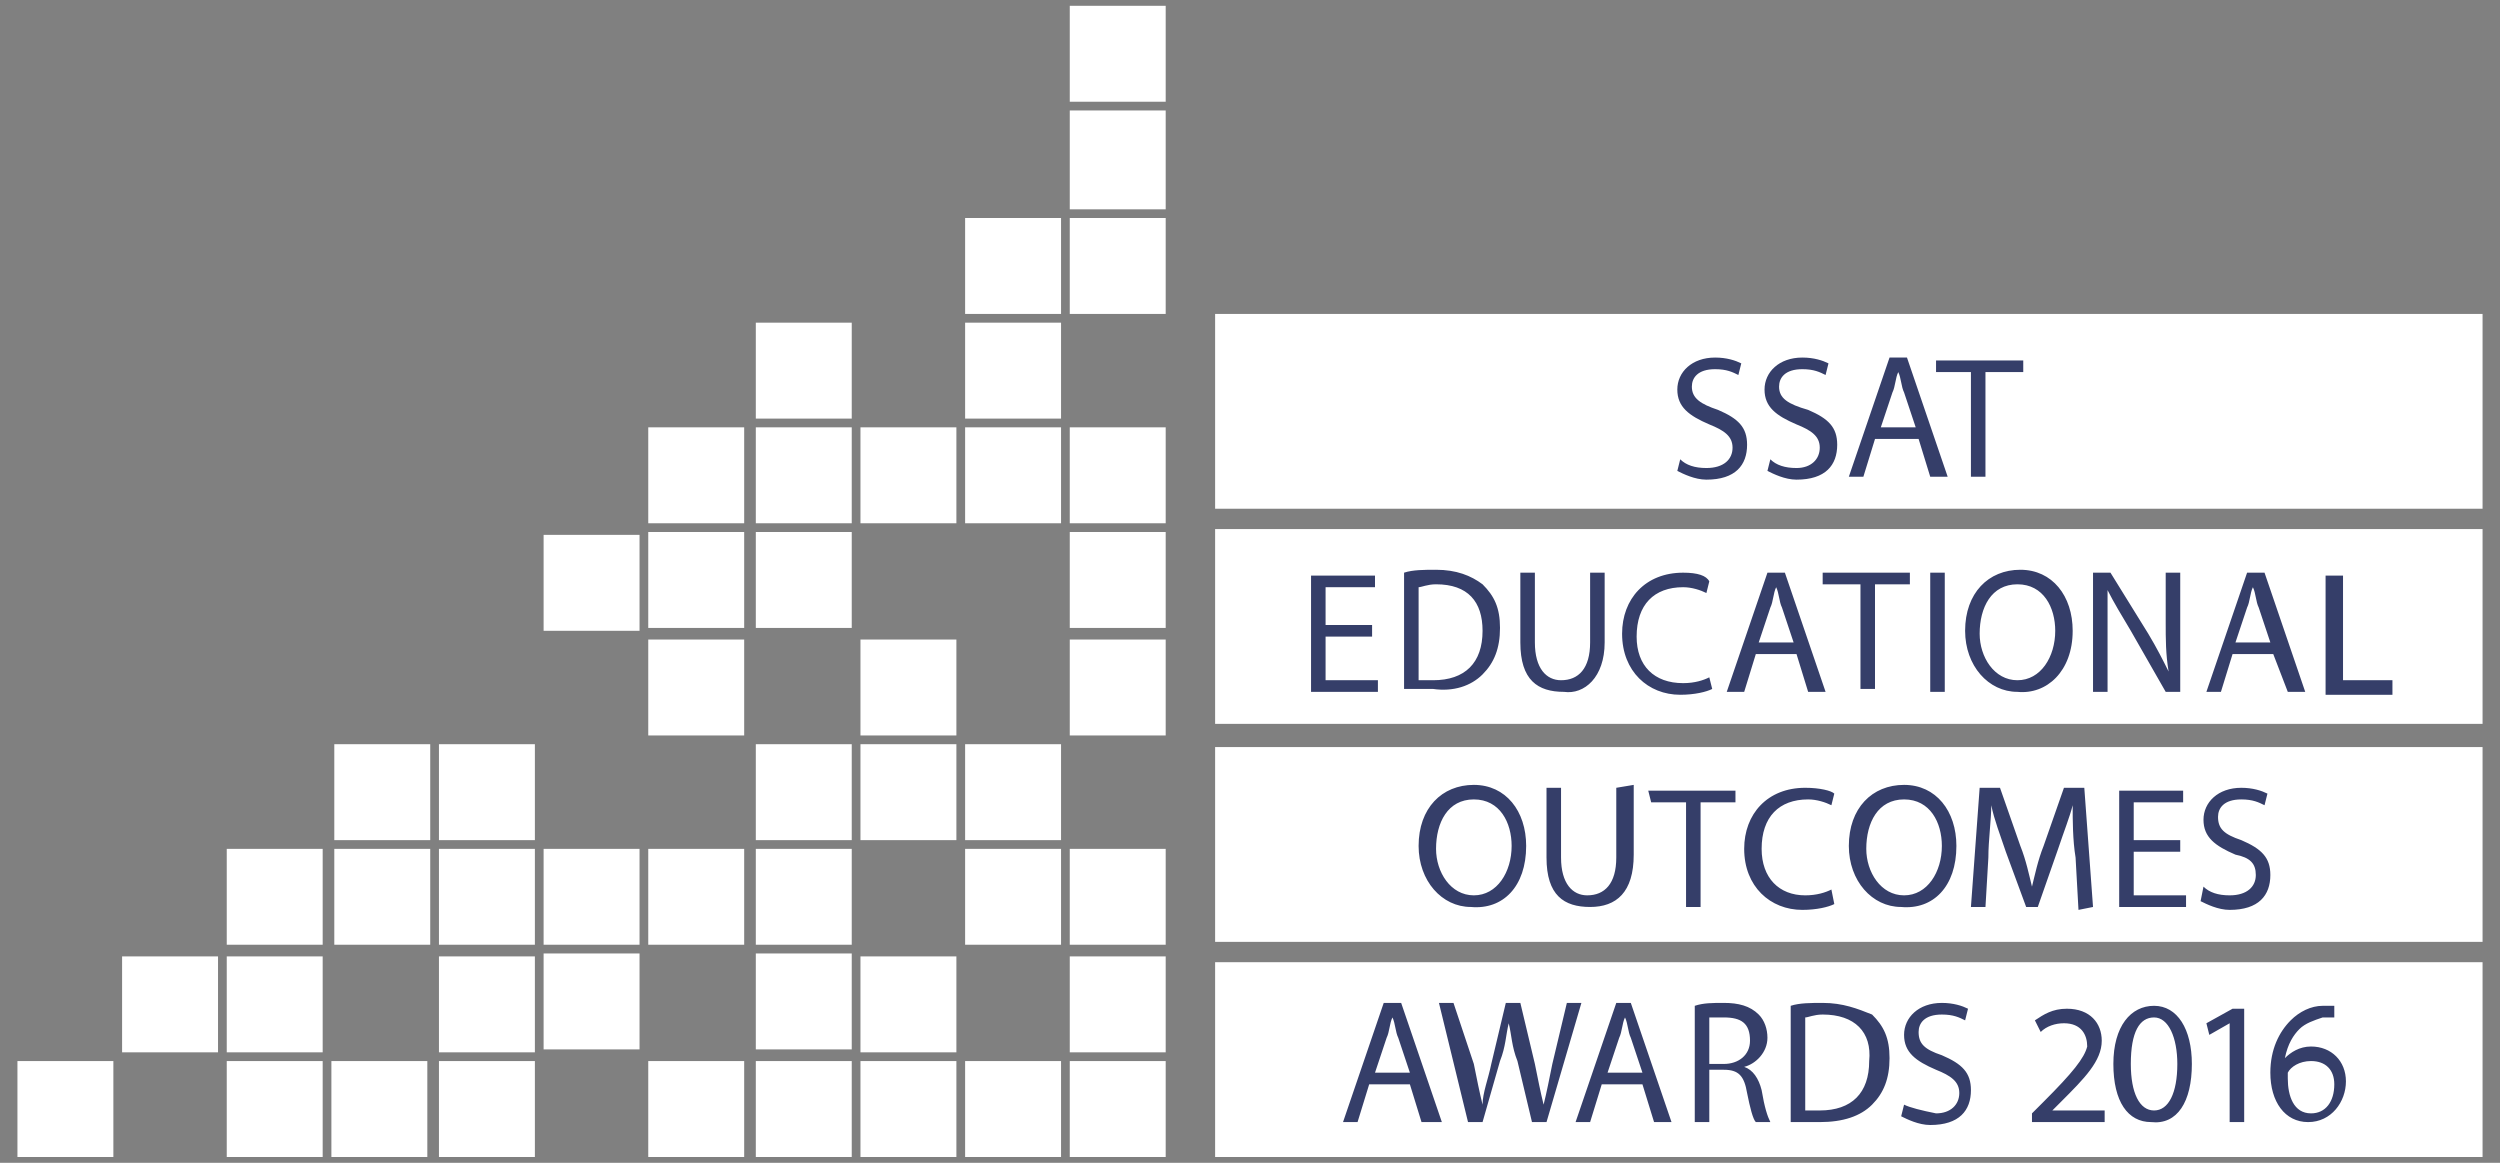 <?xml version="1.0" encoding="utf-8"?>
<!-- Generator: Adobe Illustrator 25.0.1, SVG Export Plug-In . SVG Version: 6.00 Build 0)  -->
<svg version="1.1" id="Layer_1" xmlns="http://www.w3.org/2000/svg" xmlns:xlink="http://www.w3.org/1999/xlink" x="0px" y="0px"
	 viewBox="0 0 86 40" style="enable-background:new 0 0 86 40;" xml:space="preserve">
<rect x="0" y="0" width="86" height="40" fill="#808080" stroke="none"/>
<style type="text/css">
	.st0{fill:#FFFFFF;}
	.st1{clip-path:url(#SVGID_2_);fill:#353E69;}
</style>
<path class="st0" d="M0.6,39.8h3.3v-3.3H0.6V39.8z M7.8,36.5v3.3h3.3v-3.3H7.8z M11.4,36.5v3.3h3.3v-3.3H11.4z M15.1,36.5v3.3h3.3
	v-3.3H15.1z M22.3,36.5v3.3h3.3v-3.3H22.3z M26,36.5v3.3h3.3v-3.3H26z M29.6,36.5v3.3h3.3v-3.3H29.6z M33.2,39.8h3.3v-3.3h-3.3V39.8
	z M36.8,36.5v3.3h3.3v-3.3H36.8z M41.8,39.8h43.6v-6.7H41.8V39.8z M4.2,36.2h3.3v-3.3H4.2V36.2z M7.8,36.2h3.3v-3.3H7.8V36.2z
	 M15.1,36.2h3.3v-3.3h-3.3C15.1,32.9,15.1,36.2,15.1,36.2z M18.7,32.8v3.3H22v-3.3H18.7z M26,32.8v3.3h3.3v-3.3H26z M29.6,36.2h3.3
	v-3.3h-3.3L29.6,36.2z M36.8,36.2h3.3v-3.3h-3.3V36.2z M7.8,29.2v3.3h3.3v-3.3H7.8z M11.5,29.2v3.3h3.3v-3.3H11.5z M15.1,29.2v3.3
	h3.3v-3.3H15.1z M18.7,29.2v3.3H22v-3.3H18.7z M22.3,29.2v3.3h3.3v-3.3H22.3z M26,32.5h3.3v-3.3H26V32.5z M33.2,32.5h3.3v-3.3h-3.3
	V32.5z M36.8,29.2v3.3h3.3v-3.3H36.8z M41.8,32.4h43.6v-6.7H41.8V32.4z M11.5,25.6v3.3h3.3v-3.3H11.5z M15.1,25.6v3.3h3.3v-3.3H15.1
	z M26,25.6v3.3h3.3v-3.3H26z M29.6,25.6v3.3h3.3v-3.3H29.6z M33.2,25.6v3.3h3.3v-3.3H33.2z M22.3,22v3.3h3.3V22H22.3z M29.6,22v3.3
	h3.3V22H29.6z M36.8,22v3.3h3.3V22H36.8z M18.7,21.7H22v-3.3h-3.3V21.7z M22.3,18.3v3.3h3.3v-3.3H22.3z M26,18.3v3.3h3.3v-3.3H26z
	 M36.8,18.3v3.3h3.3v-3.3H36.8z M41.8,24.9h43.6v-6.7H41.8V24.9z M22.3,14.7V18h3.3v-3.3H22.3z M26,14.7V18h3.3v-3.3H26z M29.6,14.7
	V18h3.3v-3.3H29.6z M33.2,18h3.3v-3.3h-3.3V18z M36.8,14.7V18h3.3v-3.3H36.8z M26,11.1v3.3h3.3v-3.3H26z M33.2,14.4h3.3v-3.3h-3.3
	V14.4z M41.8,17.5h43.6v-6.7H41.8V17.5z M33.2,10.8h3.3V7.5h-3.3V10.8z M36.8,7.5v3.3h3.3V7.5H36.8z M36.8,7.2h3.3V3.8h-3.3V7.2z
	 M36.8,0.2v3.3h3.3V0.2H36.8z"/>
<g>
	<g>
		<defs>
			<rect id="SVGID_1_" x="0.6" y="0.2" width="84.9" height="39.6"/>
		</defs>
		<clipPath id="SVGID_2_">
			<use xlink:href="#SVGID_1_"  style="overflow:visible;"/>
		</clipPath>
		<path class="st1" d="M76.8,34.7l-0.9,0.5l0.1,0.4l0.7-0.4l0,0v3.4h0.5v-3.9H76.8z M70.3,37.9l-0.4,0.4v0.3h2.5v-0.4h-1.8l0,0
			l0.3-0.3c0.8-0.8,1.4-1.4,1.4-2.1c0-0.6-0.4-1.1-1.2-1.1c-0.5,0-0.8,0.2-1.1,0.4l0.2,0.4c0.2-0.2,0.5-0.3,0.8-0.3
			c0.6,0,0.8,0.4,0.8,0.8C71.7,36.4,71.3,36.9,70.3,37.9 M65.5,38l-0.1,0.4c0.2,0.1,0.6,0.3,1,0.3c1,0,1.4-0.5,1.4-1.2
			c0-0.6-0.3-0.9-1-1.2c-0.6-0.2-0.8-0.4-0.8-0.8c0-0.3,0.2-0.6,0.8-0.6c0.4,0,0.6,0.1,0.8,0.2l0.1-0.4c-0.2-0.1-0.5-0.2-0.9-0.2
			c-0.8,0-1.3,0.5-1.3,1.1s0.4,0.9,1.1,1.2c0.5,0.2,0.8,0.4,0.8,0.8c0,0.4-0.3,0.7-0.8,0.7C66.1,38.2,65.7,38.1,65.5,38 M66.8,29.1
			c0,0.9-0.5,1.7-1.3,1.7s-1.3-0.8-1.3-1.6c0-0.9,0.4-1.7,1.3-1.7S66.8,28.3,66.8,29.1 M67.3,29.1c0-1.2-0.7-2.1-1.8-2.1
			c-1.1,0-1.9,0.8-1.9,2.1c0,1.2,0.8,2.1,1.8,2.1C66.5,31.3,67.3,30.5,67.3,29.1 M66.4,23.8h0.5v-4.1h-0.5V23.8z M60.6,29.2
			c0-1.1,0.6-1.7,1.6-1.7c0.3,0,0.6,0.1,0.8,0.2l0.1-0.4c-0.1-0.1-0.5-0.2-1-0.2c-1.3,0-2.1,0.9-2.1,2.1c0,1.3,0.9,2.1,2,2.1
			c0.5,0,0.9-0.1,1.1-0.2L63,30.6c-0.2,0.1-0.5,0.2-0.9,0.2C61.2,30.8,60.6,30.2,60.6,29.2 M60.5,22.1l0.4-1.2
			c0.1-0.2,0.1-0.5,0.2-0.7l0,0c0.1,0.2,0.1,0.5,0.2,0.7l0.4,1.2H60.5z M60,23.8l0.4-1.3h1.4l0.4,1.3h0.6l-1.4-4.1h-0.6l-1.4,4.1H60
			z M65.7,19.7h-3v0.4H64v3.6h0.5v-3.6h1.2V19.7z M62.1,35c0.1,0,0.3-0.1,0.6-0.1c1.1,0,1.7,0.6,1.6,1.6c0,1.1-0.6,1.7-1.7,1.7
			c-0.2,0-0.4,0-0.5,0C62.1,38.2,62.1,35,62.1,35z M62.7,34.5c-0.4,0-0.8,0-1.1,0.1v4c0.3,0,0.6,0,1,0c0.8,0,1.4-0.2,1.8-0.6
			c0.4-0.4,0.6-0.9,0.6-1.6c0-0.7-0.2-1.1-0.6-1.5C63.9,34.7,63.4,34.5,62.7,34.5 M58.8,35c0.1,0,0.3,0,0.5,0c0.6,0,0.9,0.2,0.9,0.8
			c0,0.5-0.4,0.8-0.9,0.8h-0.5V35z M59.3,34.5c-0.4,0-0.7,0-1,0.1v4h0.5v-1.8h0.5c0.5,0,0.7,0.2,0.8,0.8c0.1,0.5,0.2,0.9,0.3,1h0.5
			c-0.1-0.2-0.2-0.5-0.3-1.1c-0.1-0.4-0.3-0.7-0.6-0.8l0,0c0.4-0.1,0.8-0.5,0.8-1c0-0.3-0.1-0.6-0.3-0.8
			C60.2,34.6,59.8,34.5,59.3,34.5 M56.8,27.6H58v3.6h0.5v-3.6h1.2v-0.4h-3L56.8,27.6L56.8,27.6z M55.3,36.9l0.4-1.2
			c0.1-0.2,0.1-0.5,0.2-0.7l0,0c0.1,0.2,0.1,0.5,0.2,0.7l0.4,1.2H55.3z M55.6,34.5l-1.4,4.1h0.5l0.4-1.3h1.4l0.4,1.3h0.6l-1.4-4.1
			H55.6z M49.5,34.5l1,4.1H51l0.6-2.1c0.2-0.5,0.2-0.9,0.3-1.3l0,0c0.1,0.4,0.1,0.8,0.3,1.3l0.5,2.1h0.5l1.2-4.1h-0.5l-0.5,2.1
			c-0.1,0.5-0.2,1-0.3,1.4l0,0c-0.1-0.4-0.2-0.9-0.3-1.4l-0.5-2.1h-0.5l-0.5,2.1c-0.1,0.5-0.3,1-0.3,1.4l0,0
			c-0.1-0.4-0.2-0.9-0.3-1.4L50,34.5H49.5z M45.1,23.8h2.3v-0.4h-1.8v-1.5h1.6v-0.4h-1.6v-1.3h1.7v-0.4h-2.2V23.8z M48.5,36.9h-1.2
			l0.4-1.2c0.1-0.2,0.1-0.5,0.2-0.7l0,0c0.1,0.2,0.1,0.5,0.2,0.7L48.5,36.9z M49.6,38.6l-1.4-4.1h-0.6l-1.4,4.1h0.5l0.4-1.3h1.4
			l0.4,1.3H49.6z M51,21.7c0,1.1-0.6,1.7-1.7,1.7c-0.2,0-0.4,0-0.5,0v-3.2c0.1,0,0.3-0.1,0.6-0.1C50.5,20.1,51,20.7,51,21.7
			 M51,23.2c0.4-0.4,0.6-0.9,0.6-1.6s-0.2-1.1-0.6-1.5c-0.4-0.3-0.9-0.5-1.6-0.5c-0.4,0-0.8,0-1.1,0.1v4c0.3,0,0.6,0,1,0
			C50,23.8,50.6,23.6,51,23.2 M52,29.1c0,0.9-0.5,1.7-1.3,1.7s-1.3-0.8-1.3-1.6c0-0.9,0.4-1.7,1.3-1.7S52,28.3,52,29.1 M52.5,29.1
			c0-1.2-0.7-2.1-1.8-2.1s-1.9,0.8-1.9,2.1c0,1.2,0.8,2.1,1.8,2.1C51.7,31.3,52.5,30.5,52.5,29.1 M55.2,22.1v-2.4h-0.5v2.4
			c0,0.9-0.4,1.3-1,1.3c-0.5,0-0.9-0.4-0.9-1.3v-2.4h-0.5v2.4c0,1.3,0.6,1.7,1.5,1.7C54.5,23.9,55.2,23.3,55.2,22.1 M55.6,27.1v2.4
			c0,0.9-0.4,1.3-1,1.3c-0.5,0-0.9-0.4-0.9-1.3v-2.4h-0.5v2.4c0,1.3,0.6,1.7,1.5,1.7s1.5-0.5,1.5-1.8V27L55.6,27.1L55.6,27.1z
			 M57.9,19.7c-1.3,0-2.1,0.9-2.1,2.1c0,1.3,0.9,2.1,2,2.1c0.5,0,0.9-0.1,1.1-0.2l-0.1-0.4c-0.2,0.1-0.5,0.2-0.9,0.2
			c-1,0-1.6-0.6-1.6-1.6c0-1.1,0.6-1.7,1.6-1.7c0.3,0,0.6,0.1,0.8,0.2l0.1-0.4C58.7,19.8,58.4,19.7,57.9,19.7 M58.2,13.3
			c0-0.3,0.2-0.6,0.8-0.6c0.4,0,0.6,0.1,0.8,0.2l0.1-0.4c-0.2-0.1-0.5-0.2-0.9-0.2c-0.8,0-1.3,0.5-1.3,1.1s0.4,0.9,1.1,1.2
			c0.5,0.2,0.8,0.4,0.8,0.8c0,0.4-0.3,0.7-0.9,0.7c-0.4,0-0.7-0.1-0.9-0.3l-0.1,0.4c0.2,0.1,0.6,0.3,1,0.3c1,0,1.4-0.5,1.4-1.2
			c0-0.6-0.3-0.9-1-1.2C58.5,13.9,58.2,13.7,58.2,13.3 M61.2,13.3c0-0.3,0.2-0.6,0.8-0.6c0.4,0,0.6,0.1,0.8,0.2l0.1-0.4
			c-0.2-0.1-0.5-0.2-0.9-0.2c-0.8,0-1.3,0.5-1.3,1.1s0.4,0.9,1.1,1.2c0.5,0.2,0.8,0.4,0.8,0.8c0,0.4-0.3,0.7-0.8,0.7
			c-0.4,0-0.7-0.1-0.9-0.3l-0.1,0.4c0.2,0.1,0.6,0.3,1,0.3c1,0,1.4-0.5,1.4-1.2c0-0.6-0.3-0.9-1-1.2C61.5,13.9,61.2,13.7,61.2,13.3
			 M65.9,14.7h-1.2l0.4-1.2c0.1-0.2,0.1-0.5,0.2-0.7l0,0c0.1,0.2,0.1,0.5,0.2,0.7L65.9,14.7z M67,16.4l-1.4-4.1H65l-1.4,4.1h0.5
			l0.4-1.3H66l0.4,1.3H67z M68.4,12.8h1.2v-0.4h-3v0.4h1.2v3.6h0.5v-3.6H68.4z M70.7,21.7c0,0.9-0.5,1.7-1.3,1.7s-1.3-0.8-1.3-1.6
			c0-0.9,0.4-1.7,1.3-1.7C70.3,20.1,70.7,20.9,70.7,21.7 M71.3,21.7c0-1.2-0.7-2.1-1.8-2.1c-1.1,0-1.9,0.8-1.9,2.1
			c0,1.2,0.8,2.1,1.8,2.1C70.4,23.9,71.3,23.1,71.3,21.7 M72,31.2l-0.3-4.1H71l-0.7,2c-0.2,0.5-0.3,1-0.4,1.4l0,0
			c-0.1-0.4-0.2-0.9-0.4-1.4l-0.7-2h-0.7l-0.3,4.1h0.5l0.1-1.7c0-0.6,0.1-1.3,0.1-1.8l0,0c0.1,0.5,0.3,1,0.5,1.6l0.7,1.9h0.4l0.7-2
			c0.2-0.6,0.4-1.1,0.5-1.5l0,0c0,0.5,0,1.2,0.1,1.8l0.1,1.8L72,31.2L72,31.2z M74.5,23.8H75v-4.1h-0.5v1.7c0,0.6,0,1.1,0.1,1.7l0,0
			c-0.2-0.4-0.4-0.8-0.7-1.3l-1.3-2.1H72v4.1h0.5V22c0-0.7,0-1.2,0-1.7l0,0c0.2,0.4,0.5,0.9,0.8,1.4L74.5,23.8z M72.9,31.2h2.3v-0.4
			h-1.8v-1.5H75v-0.4h-1.6v-1.3h1.7v-0.4h-2.2V31.2z M74.9,36.6c0,1-0.3,1.6-0.8,1.6s-0.8-0.6-0.8-1.6c0-1.1,0.3-1.6,0.8-1.6
			S74.9,35.7,74.9,36.6 M75.4,36.6c0-1.2-0.5-2-1.3-2s-1.4,0.7-1.4,2s0.5,2,1.3,2C74.9,38.7,75.4,37.9,75.4,36.6 M77.6,30.1
			c0,0.4-0.3,0.7-0.9,0.7c-0.4,0-0.7-0.1-0.9-0.3L75.7,31c0.2,0.1,0.6,0.3,1,0.3c1,0,1.4-0.5,1.4-1.2c0-0.6-0.3-0.9-1-1.2
			c-0.6-0.2-0.8-0.4-0.8-0.8c0-0.3,0.2-0.6,0.8-0.6c0.4,0,0.6,0.1,0.8,0.2l0.1-0.4c-0.2-0.1-0.5-0.2-0.9-0.2c-0.8,0-1.3,0.5-1.3,1.1
			s0.4,0.9,1.1,1.2C77.4,29.5,77.6,29.7,77.6,30.1 M78.1,22.1h-1.2l0.4-1.2c0.1-0.2,0.1-0.5,0.2-0.7l0,0c0.1,0.2,0.1,0.5,0.2,0.7
			L78.1,22.1z M78.7,23.8h0.6l-1.4-4.1h-0.6l-1.4,4.1h0.5l0.4-1.3h1.4L78.7,23.8z M78.7,37.1c0-0.1,0-0.1,0-0.2
			c0.1-0.2,0.4-0.4,0.8-0.4c0.5,0,0.8,0.3,0.8,0.8c0,0.6-0.3,1-0.8,1C78.9,38.3,78.7,37.7,78.7,37.1 M80.3,34.6c-0.1,0-0.2,0-0.4,0
			c-0.4,0-0.8,0.2-1.1,0.5c-0.4,0.4-0.7,1-0.7,1.8c0,1,0.5,1.7,1.3,1.7s1.3-0.7,1.3-1.4S80.2,36,79.5,36c-0.4,0-0.7,0.2-0.9,0.4l0,0
			c0.1-0.5,0.3-0.8,0.5-1s0.5-0.3,0.8-0.4c0.1,0,0.2,0,0.3,0h0.1L80.3,34.6C80.4,34.6,80.4,34.6,80.3,34.6 M82.3,23.8v-0.4h-1.7
			v-3.6H80v4.1h2.3V23.8z"/>
	</g>
</g>
</svg>
